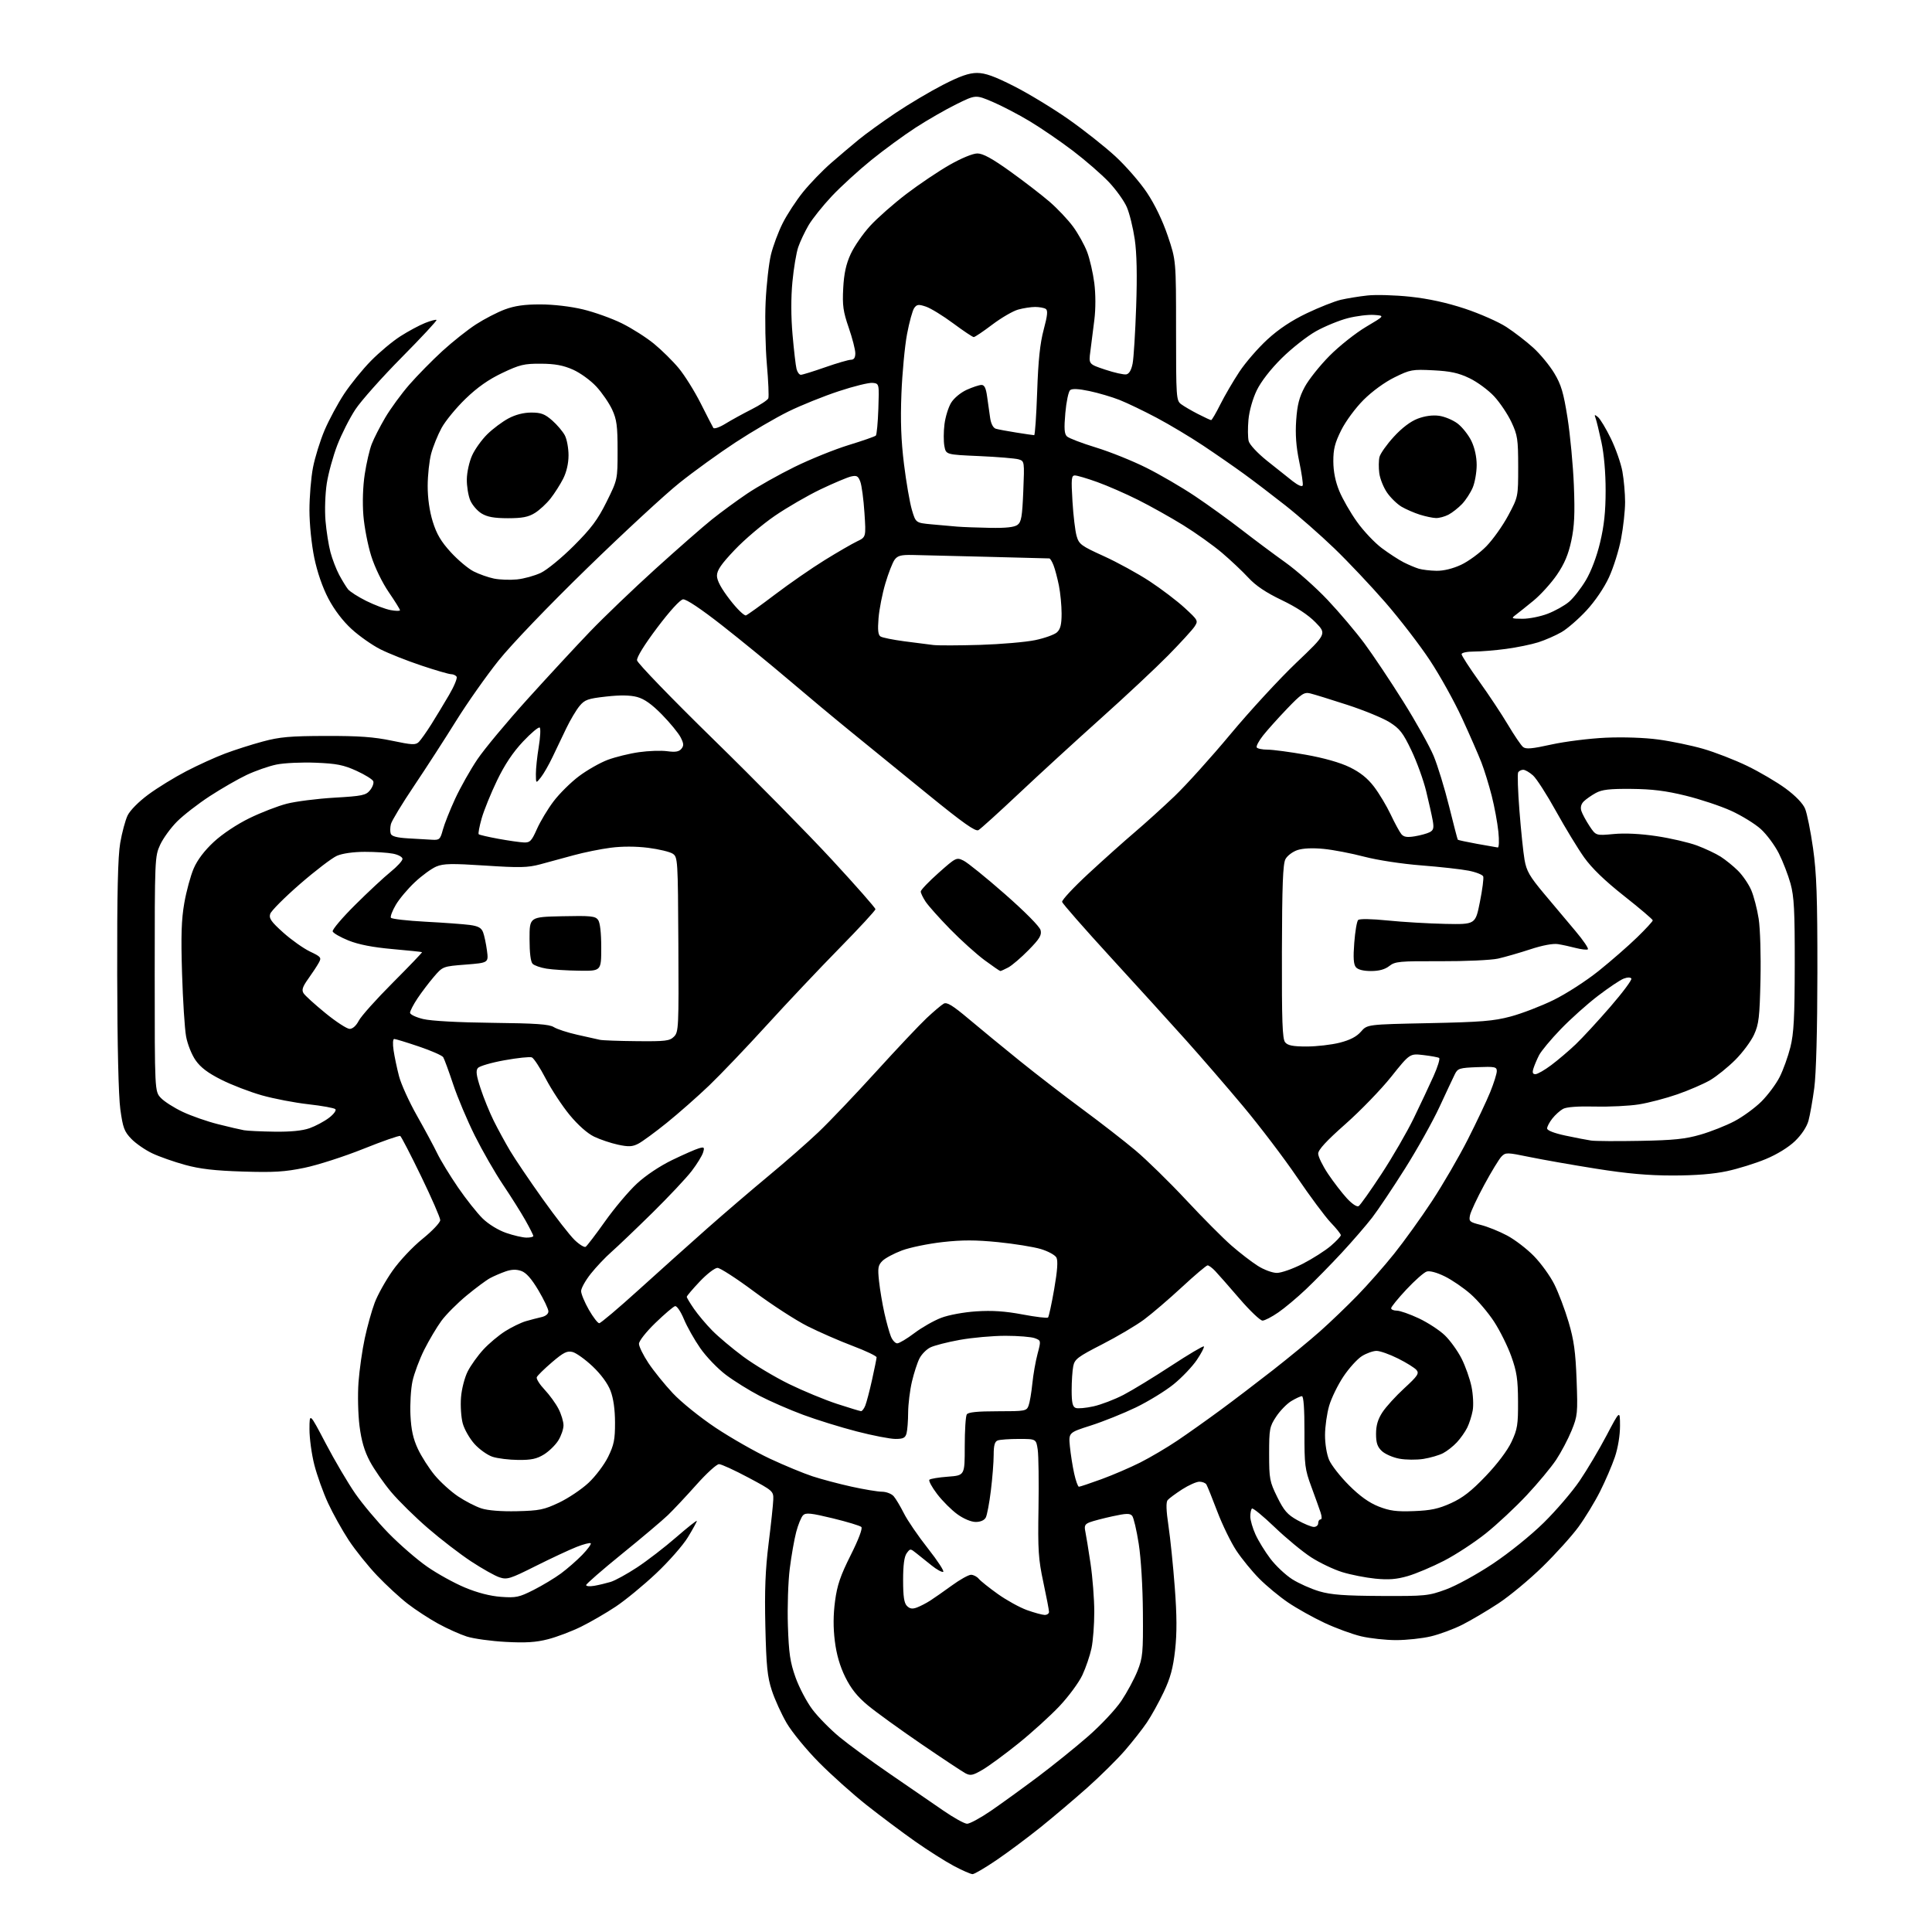 <?xml version="1.0" encoding="UTF-8" standalone="no"?>
<svg 
  version="1.1" 
  xmlns="http://www.w3.org/2000/svg" 
  xmlns:xlink="http://www.w3.org/1999/xlink" 
  xmlns:svg="http://www.w3.org/2000/svg"
  xmlns:rdf="http://www.w3.org/1999/02/22-rdf-syntax-ns#"
  xmlns:cc="http://creativecommons.org/ns#"
  xmlns:dc="http://purl.org/dc/elements/1.1/"
  viewBox="0 0 768 768"
  width="768"
  height="768"
>
<style>svg {background-color: white; }</style>"
<path stroke="none" fill="black" fill-rule="evenodd" d="M386.61,745.00C385.88,745.00 382.52,743.53 379.14,741.73C375.76,739.93 368.84,735.54 363.77,731.98C358.70,728.41 350.04,721.93 344.52,717.57C339.01,713.21 330.45,705.55 325.50,700.54C320.55,695.53 314.80,688.52 312.72,684.97C310.65,681.41 307.99,675.58 306.82,672.00C305.04,666.57 304.61,662.37 304.24,646.49C303.91,632.17 304.23,624.03 305.54,613.49C306.50,605.80 307.34,597.97 307.39,596.10C307.50,592.79 307.24,592.56 297.50,587.37C292.00,584.43 286.74,582.02 285.82,582.02C284.89,582.01 280.84,585.70 276.82,590.22C272.79,594.74 267.70,600.17 265.50,602.29C263.30,604.40 255.09,611.34 247.25,617.69C239.41,624.05 233.00,629.63 233.00,630.10C233.00,630.57 234.46,630.69 236.25,630.38C238.04,630.07 240.95,629.37 242.73,628.84C244.51,628.30 249.23,625.71 253.23,623.08C257.23,620.45 264.21,615.08 268.75,611.13C273.29,607.19 277.00,604.25 277.00,604.60C277.00,604.95 275.41,607.86 273.46,611.06C271.52,614.26 265.82,620.75 260.80,625.47C255.78,630.20 248.55,636.14 244.74,638.67C240.93,641.21 234.74,644.79 230.99,646.64C227.25,648.48 221.33,650.73 217.84,651.62C213.04,652.86 208.95,653.11 201.00,652.68C195.22,652.37 188.28,651.41 185.57,650.55C182.86,649.69 177.72,647.38 174.14,645.41C170.57,643.45 165.13,639.90 162.07,637.53C159.01,635.17 153.55,630.14 149.95,626.36C146.35,622.59 141.27,616.26 138.66,612.31C136.06,608.35 132.34,601.69 130.41,597.51C128.47,593.32 126.02,586.47 124.95,582.29C123.88,578.10 123.01,571.71 123.02,568.09C123.04,561.50 123.04,561.50 129.49,573.80C133.04,580.56 138.30,589.51 141.19,593.67C144.07,597.84 150.04,604.95 154.46,609.48C158.88,614.00 165.79,619.99 169.81,622.78C173.83,625.58 180.58,629.31 184.81,631.07C189.81,633.16 194.82,634.45 199.13,634.77C205.13,635.21 206.36,634.94 212.13,632.02C215.63,630.24 220.53,627.30 223.00,625.47C225.47,623.65 229.27,620.33 231.44,618.10C233.60,615.86 235.12,613.79 234.82,613.48C234.51,613.18 231.98,613.83 229.19,614.93C226.40,616.03 219.10,619.44 212.97,622.51C202.73,627.65 201.57,628.01 198.54,627.01C196.73,626.42 191.67,623.57 187.29,620.69C182.91,617.81 175.18,611.87 170.11,607.48C165.03,603.10 158.46,596.63 155.50,593.11C152.54,589.59 148.74,584.11 147.04,580.93C144.85,576.82 143.66,572.74 142.91,566.83C142.33,562.25 142.15,554.45 142.51,549.50C142.88,544.55 143.99,536.67 145.00,532.00C146.00,527.33 147.77,520.97 148.94,517.87C150.10,514.77 153.29,509.05 156.02,505.17C158.82,501.18 164.03,495.64 167.99,492.44C171.86,489.31 175.00,485.99 175.00,485.02C175.00,484.05 171.59,476.24 167.43,467.65C163.27,459.06 159.52,451.82 159.11,451.57C158.70,451.31 152.11,453.61 144.46,456.68C136.82,459.74 126.27,463.14 121.03,464.22C113.18,465.84 108.86,466.10 96.50,465.71C85.34,465.36 79.46,464.68 73.55,463.05C69.17,461.85 63.31,459.79 60.53,458.47C57.74,457.15 54.01,454.57 52.23,452.74C49.40,449.82 48.85,448.33 47.83,440.95C47.11,435.66 46.64,415.67 46.59,387.50C46.52,354.99 46.86,340.44 47.79,335.07C48.49,330.99 49.81,326.09 50.71,324.19C51.68,322.16 55.08,318.72 58.93,315.87C62.54,313.19 69.33,309.02 74.00,306.59C78.67,304.16 85.62,300.99 89.44,299.56C93.26,298.12 100.01,295.96 104.44,294.77C111.18,292.95 115.28,292.58 129.50,292.55C142.63,292.51 148.61,292.94 155.77,294.44C163.92,296.15 165.22,296.21 166.51,294.92C167.31,294.11 169.52,290.99 171.42,287.98C173.31,284.96 176.50,279.70 178.50,276.27C180.51,272.85 181.86,269.59 181.51,269.02C181.17,268.46 180.18,268.00 179.32,268.00C178.46,268.00 173.12,266.45 167.46,264.55C161.79,262.66 154.49,259.76 151.22,258.11C147.96,256.47 142.81,252.85 139.78,250.08C136.30,246.90 132.90,242.44 130.54,237.95C128.19,233.47 126.12,227.47 124.92,221.68C123.84,216.42 123.02,208.37 123.01,202.84C123.01,197.52 123.64,189.87 124.42,185.84C125.20,181.80 127.28,175.12 129.03,171.00C130.79,166.88 134.30,160.36 136.83,156.53C139.37,152.70 144.15,146.80 147.47,143.43C150.79,140.05 156.04,135.66 159.16,133.67C162.27,131.68 166.67,129.31 168.95,128.40C171.22,127.49 173.28,126.95 173.52,127.19C173.77,127.43 167.54,134.13 159.68,142.07C151.83,150.00 143.54,159.32 141.27,162.76C138.99,166.21 135.77,172.58 134.09,176.92C132.42,181.26 130.53,188.12 129.90,192.16C129.27,196.26 129.04,202.81 129.39,207.00C129.74,211.12 130.63,216.75 131.36,219.50C132.09,222.25 133.65,226.30 134.82,228.50C136.00,230.70 137.57,233.27 138.32,234.22C139.07,235.17 142.34,237.26 145.60,238.88C148.86,240.50 153.21,242.14 155.26,242.52C157.32,242.91 159.00,242.93 159.00,242.57C159.00,242.21 156.98,238.96 154.51,235.36C151.92,231.57 148.99,225.53 147.58,221.05C146.23,216.79 144.82,209.52 144.45,204.90C144.04,199.77 144.25,193.39 144.99,188.51C145.66,184.11 146.91,178.71 147.77,176.51C148.62,174.30 151.04,169.57 153.14,166.00C155.25,162.43 159.56,156.52 162.73,152.89C165.91,149.25 171.80,143.25 175.84,139.55C179.88,135.86 185.89,131.09 189.20,128.95C192.50,126.81 197.65,124.15 200.64,123.03C204.59,121.56 208.46,121.00 214.79,121.01C219.99,121.01 226.82,121.81 231.74,122.99C236.28,124.08 243.23,126.57 247.20,128.53C251.17,130.49 256.91,134.14 259.96,136.64C263.01,139.14 267.43,143.50 269.79,146.34C272.15,149.18 276.08,155.47 278.53,160.32C280.97,165.17 283.23,169.56 283.55,170.08C283.88,170.61 286.01,169.88 288.32,168.46C290.62,167.04 295.30,164.47 298.72,162.74C302.14,161.01 305.16,159.03 305.42,158.34C305.69,157.64 305.43,151.54 304.84,144.79C304.25,138.03 304.03,126.88 304.35,120.00C304.68,113.12 305.63,104.68 306.46,101.24C307.30,97.80 309.39,92.17 311.12,88.74C312.84,85.31 316.49,79.72 319.23,76.33C321.97,72.94 326.98,67.76 330.36,64.81C333.74,61.87 338.75,57.62 341.50,55.38C344.25,53.13 350.77,48.42 356.00,44.91C361.23,41.40 369.68,36.38 374.78,33.76C381.64,30.24 385.19,29.00 388.39,29.00C391.64,29.00 395.33,30.32 403.18,34.31C408.93,37.23 418.61,43.12 424.70,47.38C430.79,51.65 439.18,58.28 443.34,62.11C447.51,65.95 453.17,72.45 455.92,76.57C459.05,81.26 462.15,87.68 464.21,93.78C467.50,103.50 467.50,103.50 467.50,131.33C467.50,157.99 467.58,159.22 469.50,160.66C470.60,161.48 473.62,163.25 476.22,164.58C478.81,165.91 481.17,167.00 481.45,167.00C481.74,167.00 483.38,164.19 485.10,160.75C486.82,157.31 490.23,151.48 492.66,147.80C495.10,144.11 500.11,138.33 503.80,134.95C508.33,130.79 513.42,127.41 519.50,124.51C524.45,122.15 530.52,119.75 533.00,119.17C535.48,118.60 540.23,117.82 543.57,117.46C546.90,117.09 554.55,117.31 560.57,117.95C567.87,118.73 575.09,120.31 582.32,122.70C588.27,124.68 595.69,127.95 598.82,129.99C601.94,132.02 606.75,135.73 609.50,138.23C612.25,140.73 616.00,145.28 617.84,148.34C620.60,152.93 621.53,156.06 623.13,166.20C624.19,172.97 625.32,185.03 625.64,193.00C626.08,204.24 625.85,209.18 624.61,214.99C623.44,220.44 621.89,224.11 618.90,228.49C616.63,231.79 612.47,236.40 609.64,238.73C606.81,241.05 603.60,243.62 602.50,244.44C600.63,245.84 600.80,245.94 605.21,245.97C607.80,245.99 612.30,245.09 615.21,243.98C618.12,242.87 621.94,240.74 623.71,239.23C625.48,237.73 628.49,233.87 630.40,230.66C632.52,227.10 634.73,221.26 636.06,215.66C637.66,209.00 638.26,203.36 638.26,195.00C638.27,187.94 637.62,180.48 636.58,175.70C635.66,171.41 634.61,167.13 634.26,166.20C633.72,164.75 633.86,164.69 635.21,165.79C636.09,166.50 638.39,170.32 640.33,174.29C642.27,178.26 644.34,184.17 644.93,187.43C645.52,190.70 646.00,196.16 646.00,199.57C646.00,202.99 645.29,209.54 644.41,214.14C643.54,218.74 641.37,225.65 639.59,229.50C637.66,233.69 634.06,238.98 630.64,242.68C627.49,246.08 623.02,249.96 620.71,251.29C618.39,252.63 614.25,254.44 611.50,255.32C608.75,256.19 602.98,257.38 598.68,257.95C594.38,258.53 588.64,259.00 585.93,259.00C583.17,259.00 581.00,259.46 581.00,260.04C581.00,260.62 584.13,265.45 587.95,270.79C591.78,276.12 596.95,283.92 599.44,288.11C601.94,292.31 604.63,296.28 605.43,296.94C606.56,297.88 608.97,297.67 616.69,295.96C622.08,294.77 631.80,293.55 638.28,293.25C645.30,292.94 653.78,293.23 659.28,293.98C664.35,294.66 672.33,296.32 677.00,297.66C681.67,299.00 689.56,302.06 694.51,304.45C699.47,306.85 706.37,310.91 709.84,313.46C713.75,316.34 716.68,319.38 717.55,321.47C718.32,323.32 719.75,330.38 720.71,337.17C722.13,347.17 722.46,356.48 722.44,386.50C722.42,409.54 721.95,426.90 721.20,432.50C720.54,437.45 719.50,443.30 718.90,445.50C718.22,447.96 716.15,451.08 713.54,453.60C710.96,456.08 706.37,458.91 701.89,460.76C697.83,462.45 690.90,464.61 686.50,465.55C681.17,466.70 673.99,467.27 665.00,467.28C655.19,467.28 646.85,466.54 634.50,464.58C625.15,463.10 613.24,461.00 608.04,459.93C599.01,458.07 598.50,458.06 596.86,459.74C595.92,460.71 592.84,465.77 590.01,471.00C587.18,476.23 584.63,481.67 584.34,483.11C583.85,485.52 584.17,485.81 588.65,486.93C591.32,487.60 596.01,489.49 599.08,491.13C602.16,492.76 606.96,496.44 609.75,499.30C612.55,502.16 616.20,507.20 617.85,510.50C619.51,513.80 622.07,520.55 623.53,525.50C625.66,532.68 626.30,537.33 626.72,548.50C627.21,561.80 627.11,562.81 624.72,568.69C623.33,572.09 620.57,577.31 618.60,580.29C616.62,583.27 611.36,589.60 606.90,594.36C602.45,599.12 595.14,605.95 590.66,609.53C586.18,613.11 578.69,618.02 574.01,620.43C569.33,622.84 562.85,625.58 559.60,626.52C555.16,627.81 551.98,628.06 546.72,627.54C542.88,627.16 536.95,625.99 533.54,624.94C530.14,623.89 524.57,621.23 521.18,619.04C517.78,616.84 511.24,611.44 506.65,607.03C502.06,602.63 498.02,599.32 497.66,599.68C497.29,600.04 497.01,601.50 497.02,602.92C497.03,604.34 497.96,607.52 499.08,609.98C500.20,612.45 502.84,616.76 504.97,619.57C507.09,622.38 511.00,626.06 513.66,627.76C516.32,629.45 521.20,631.62 524.50,632.59C529.20,633.96 534.52,634.35 549.00,634.42C566.65,634.50 567.84,634.38 574.78,631.84C578.86,630.35 587.07,625.85 593.41,621.63C599.93,617.28 608.53,610.35 613.67,605.29C618.59,600.45 625.02,592.95 627.96,588.60C630.91,584.26 635.72,576.16 638.64,570.60C643.96,560.50 643.96,560.50 643.98,566.78C643.99,570.53 643.17,575.53 641.95,579.16C640.81,582.52 638.16,588.69 636.05,592.88C633.94,597.07 630.07,603.42 627.45,607.00C624.83,610.58 618.43,617.67 613.22,622.77C608.02,627.86 600.10,634.44 595.63,637.38C591.16,640.32 584.69,644.14 581.26,645.87C577.83,647.60 572.20,649.68 568.76,650.49C565.32,651.31 559.12,651.97 555.00,651.97C550.88,651.97 544.62,651.29 541.09,650.46C537.57,649.63 530.99,647.22 526.48,645.10C521.96,642.98 515.45,639.34 512.02,637.01C508.58,634.68 503.44,630.42 500.59,627.55C497.74,624.68 493.64,619.67 491.48,616.41C489.32,613.16 485.91,606.15 483.89,600.84C481.88,595.52 479.92,590.69 479.55,590.09C479.18,589.49 477.94,589.00 476.78,589.00C475.62,589.00 472.53,590.37 469.91,592.05C467.30,593.74 464.70,595.66 464.15,596.32C463.47,597.14 463.57,600.45 464.48,606.52C465.22,611.46 466.35,622.48 466.99,631.00C467.84,642.20 467.87,649.11 467.12,655.92C466.31,663.14 465.25,667.04 462.58,672.66C460.67,676.69 457.66,682.13 455.89,684.74C454.12,687.36 450.17,692.38 447.12,695.90C444.07,699.42 437.38,706.02 432.27,710.58C427.15,715.13 418.81,722.20 413.73,726.29C408.65,730.37 400.77,736.25 396.21,739.36C391.65,742.46 387.33,745.00 386.61,745.00zM384.43,724.97C385.49,724.98 389.77,722.66 393.93,719.81C398.09,716.95 406.45,710.90 412.50,706.37C418.55,701.83 427.59,694.54 432.60,690.16C437.60,685.79 443.54,679.45 445.78,676.09C448.03,672.72 450.90,667.39 452.16,664.24C454.26,658.97 454.44,657.07 454.32,641.00C454.25,630.82 453.56,619.39 452.66,613.68C451.82,608.28 450.64,603.28 450.06,602.57C449.18,601.52 447.74,601.55 442.24,602.75C438.53,603.56 434.45,604.63 433.17,605.13C431.28,605.86 430.96,606.54 431.43,608.76C431.75,610.27 432.68,616.00 433.50,621.50C434.32,627.00 434.99,635.64 434.99,640.70C435.00,645.76 434.50,652.29 433.89,655.20C433.27,658.12 431.64,662.92 430.26,665.87C428.88,668.82 424.78,674.38 421.15,678.23C417.52,682.07 410.18,688.73 404.84,693.03C399.51,697.32 393.11,702.02 390.62,703.48C386.75,705.75 385.78,705.96 383.80,704.92C382.54,704.25 374.58,698.98 366.12,693.20C357.66,687.42 348.13,680.53 344.94,677.87C340.77,674.40 338.27,671.26 335.99,666.64C333.87,662.33 332.51,657.64 331.86,652.36C331.19,647.05 331.22,641.91 331.94,636.50C332.78,630.14 334.06,626.39 338.16,618.21C341.29,611.97 342.96,607.56 342.40,607.00C341.90,606.50 336.78,604.95 331.02,603.55C322.34,601.45 320.33,601.24 319.23,602.34C318.50,603.07 317.28,606.05 316.51,608.96C315.74,611.88 314.58,618.46 313.94,623.58C313.29,628.71 312.96,638.89 313.20,646.20C313.57,657.24 314.08,660.74 316.24,666.80C317.67,670.81 320.69,676.56 322.96,679.56C325.23,682.57 330.09,687.50 333.76,690.53C337.43,693.56 346.51,700.19 353.93,705.27C361.35,710.35 370.81,716.85 374.96,719.72C379.11,722.59 383.37,724.95 384.43,724.97zM415.25,641.96C416.21,641.98 417.00,641.44 417.00,640.75C417.00,640.06 415.99,634.77 414.75,629.00C412.77,619.77 412.54,616.20 412.82,599.50C412.99,589.05 412.85,578.59 412.51,576.25C411.88,572.00 411.88,572.00 405.02,572.00C401.25,572.00 397.45,572.27 396.58,572.61C395.42,573.05 395.00,574.59 395.00,578.36C395.00,581.19 394.50,587.55 393.89,592.50C393.29,597.45 392.37,602.29 391.86,603.25C391.29,604.33 389.76,605.00 387.88,605.00C386.07,605.00 383.09,603.76 380.58,601.95C378.25,600.27 374.63,596.66 372.54,593.92C370.44,591.18 369.06,588.61 369.45,588.22C369.84,587.82 373.16,587.27 376.83,587.00C383.50,586.50 383.50,586.50 383.50,575.00C383.50,568.67 383.86,562.94 384.31,562.25C384.88,561.37 388.51,561.00 396.58,561.00C407.56,561.00 408.08,560.90 408.88,558.75C409.34,557.51 410.01,553.58 410.37,550.00C410.73,546.42 411.66,541.11 412.44,538.20C413.84,532.91 413.84,532.89 411.36,531.95C409.99,531.43 404.74,531.00 399.68,531.00C394.63,531.00 386.45,531.73 381.50,532.63C376.55,533.52 371.27,534.88 369.77,535.65C368.26,536.41 366.35,538.35 365.52,539.97C364.68,541.58 363.33,545.74 362.51,549.20C361.70,552.67 361.02,558.20 361.00,561.50C360.99,564.80 360.70,568.51 360.37,569.75C359.88,571.58 359.06,572.00 355.95,572.00C353.85,572.00 346.93,570.66 340.58,569.02C334.22,567.38 324.63,564.41 319.26,562.41C313.89,560.42 306.12,557.03 302.00,554.89C297.88,552.75 291.84,548.99 288.58,546.54C285.33,544.10 280.74,539.33 278.39,535.95C276.03,532.57 273.09,527.35 271.86,524.37C270.61,521.35 269.05,519.06 268.36,519.21C267.68,519.37 264.17,522.36 260.56,525.85C256.83,529.46 254.00,533.05 254.00,534.18C254.00,535.27 255.69,538.70 257.75,541.81C259.81,544.92 264.17,550.32 267.44,553.81C270.77,557.37 278.25,563.40 284.47,567.55C290.58,571.61 300.28,577.14 306.04,579.84C311.79,582.53 319.43,585.69 323.00,586.86C326.57,588.03 333.55,589.88 338.50,590.97C343.45,592.06 348.89,592.97 350.60,592.98C352.30,592.99 354.38,593.79 355.23,594.75C356.08,595.71 357.91,598.78 359.31,601.56C360.70,604.35 365.01,610.65 368.89,615.56C372.76,620.48 375.48,624.65 374.93,624.84C374.38,625.03 372.34,623.91 370.39,622.34C368.44,620.78 365.72,618.60 364.34,617.50C361.87,615.52 361.83,615.52 360.42,617.44C359.45,618.77 359.00,622.14 359.00,628.12C359.00,634.64 359.39,637.25 360.53,638.39C361.68,639.53 362.69,639.69 364.53,638.99C365.88,638.48 368.23,637.26 369.74,636.29C371.26,635.32 375.14,632.61 378.36,630.27C381.58,627.92 385.02,626.00 385.99,626.00C386.96,626.00 388.35,626.72 389.07,627.59C389.80,628.47 393.21,631.19 396.66,633.65C400.11,636.11 405.31,638.98 408.21,640.03C411.12,641.07 414.29,641.94 415.25,641.96zM522.25,606.98C523.21,606.99 524.00,606.33 524.00,605.50C524.00,604.67 524.42,604.00 524.93,604.00C525.50,604.00 525.51,602.93 524.96,601.25C524.46,599.74 522.80,595.12 521.28,591.00C518.72,584.08 518.51,582.40 518.54,569.25C518.56,560.08 518.20,555.00 517.53,555.00C516.97,555.01 515.06,555.89 513.29,556.96C511.52,558.04 508.82,560.82 507.29,563.14C504.68,567.09 504.50,568.04 504.50,577.95C504.50,587.87 504.71,588.97 507.72,595.09C510.39,600.51 511.77,602.09 515.72,604.29C518.35,605.75 521.29,606.96 522.25,606.98zM205.50,600.73C214.41,600.52 216.23,600.15 222.22,597.32C225.92,595.56 231.20,592.02 233.96,589.44C236.72,586.86 240.22,582.22 241.74,579.12C244.06,574.39 244.50,572.23 244.48,565.50C244.47,560.28 243.85,555.89 242.69,552.85C241.58,549.95 238.91,546.32 235.57,543.15C232.62,540.37 229.04,537.80 227.60,537.44C225.43,536.89 224.00,537.61 219.40,541.54C216.33,544.17 213.62,546.83 213.37,547.47C213.13,548.12 214.53,550.34 216.50,552.43C218.46,554.51 220.95,557.95 222.03,560.07C223.12,562.19 224.00,565.12 224.00,566.59C224.00,568.06 223.08,570.76 221.95,572.58C220.82,574.41 218.26,576.91 216.25,578.16C213.38,579.93 211.17,580.40 206.01,580.35C202.38,580.32 197.78,579.75 195.77,579.09C193.77,578.43 190.55,576.14 188.62,574.00C186.69,571.86 184.58,568.18 183.94,565.81C183.30,563.44 182.99,558.79 183.26,555.47C183.52,552.10 184.71,547.54 185.94,545.12C187.15,542.75 189.94,538.85 192.15,536.46C194.35,534.07 198.26,530.79 200.83,529.17C203.40,527.55 207.07,525.77 209.00,525.20C210.93,524.64 213.74,523.91 215.25,523.57C216.91,523.20 218.00,522.30 218.00,521.29C218.00,520.37 216.21,516.60 214.02,512.91C211.26,508.28 209.16,505.90 207.20,505.22C205.22,504.53 203.33,504.59 200.93,505.43C199.04,506.09 196.29,507.28 194.82,508.07C193.34,508.85 189.14,511.98 185.48,515.00C181.82,518.02 177.31,522.55 175.47,525.05C173.63,527.56 170.56,532.73 168.64,536.55C166.73,540.37 164.63,546.00 163.97,549.05C163.31,552.11 162.95,558.18 163.16,562.55C163.45,568.40 164.23,571.95 166.13,576.00C167.55,579.02 170.56,583.72 172.82,586.44C175.08,589.16 179.25,592.93 182.08,594.83C184.90,596.72 189.08,598.88 191.36,599.61C193.94,600.45 199.26,600.87 205.50,600.73zM562.00,600.69C568.73,600.44 571.80,599.79 576.75,597.55C581.44,595.43 584.88,592.76 590.59,586.78C595.21,581.95 599.24,576.60 600.85,573.16C603.21,568.13 603.49,566.34 603.44,557.00C603.40,548.30 602.94,545.25 600.77,539.19C599.34,535.17 596.25,528.96 593.92,525.38C591.59,521.81 587.40,516.87 584.59,514.41C581.79,511.94 577.17,508.78 574.31,507.38C571.16,505.83 568.34,505.07 567.14,505.46C566.04,505.80 562.41,509.01 559.07,512.58C555.73,516.15 553.00,519.51 553.00,520.04C553.00,520.57 554.01,521.00 555.25,521.00C556.49,521.00 560.42,522.38 564.00,524.06C567.58,525.75 572.23,528.78 574.34,530.81C576.45,532.84 579.43,536.98 580.97,540.00C582.51,543.02 584.29,548.06 584.94,551.19C585.59,554.31 585.80,558.59 585.42,560.69C585.04,562.78 584.07,565.85 583.25,567.50C582.44,569.15 580.59,571.78 579.14,573.34C577.69,574.90 575.22,576.85 573.65,577.66C572.09,578.48 568.57,579.50 565.85,579.94C563.12,580.37 558.80,580.33 556.25,579.85C553.70,579.38 550.58,578.01 549.31,576.82C547.53,575.15 547.00,573.57 547.00,569.97C547.00,566.63 547.73,564.16 549.54,561.39C550.94,559.25 554.85,554.95 558.24,551.84C563.53,546.98 564.21,545.96 563.10,544.62C562.39,543.76 559.08,541.69 555.74,540.03C552.41,538.36 548.57,537.00 547.21,537.00C545.85,537.00 543.24,537.92 541.42,539.05C539.59,540.18 536.27,543.84 534.04,547.18C531.81,550.52 529.25,555.76 528.36,558.82C527.47,561.88 526.73,567.11 526.72,570.44C526.70,573.88 527.40,578.16 528.33,580.32C529.22,582.42 532.78,586.96 536.23,590.41C540.54,594.72 544.22,597.35 548.00,598.85C552.45,600.60 555.12,600.95 562.00,600.69zM428.89,591.00C429.29,591.00 433.31,589.65 437.82,588.01C442.34,586.36 449.29,583.37 453.26,581.37C457.24,579.36 463.88,575.45 468.00,572.67C472.12,569.90 479.77,564.47 485.00,560.62C490.23,556.78 499.68,549.58 506.00,544.64C512.33,539.69 520.79,532.73 524.81,529.15C528.83,525.58 535.48,519.20 539.58,514.98C543.69,510.76 550.26,503.30 554.18,498.40C558.10,493.51 564.87,484.10 569.21,477.50C573.55,470.90 579.96,459.88 583.45,453.00C586.94,446.12 590.97,437.61 592.40,434.08C593.83,430.55 595.00,426.81 595.00,425.79C595.00,424.10 594.26,423.94 587.28,424.21C580.19,424.48 579.47,424.70 578.33,427.00C577.65,428.38 574.90,434.23 572.22,440.02C569.54,445.80 563.37,456.83 558.52,464.52C553.67,472.21 547.79,480.98 545.47,484.00C543.14,487.02 537.70,493.32 533.37,497.99C529.04,502.66 522.64,509.18 519.15,512.49C515.66,515.80 510.71,519.95 508.15,521.71C505.59,523.48 502.77,524.95 501.88,524.96C500.98,524.98 496.87,521.06 492.73,516.25C488.59,511.44 484.24,506.49 483.06,505.25C481.89,504.01 480.53,503.00 480.04,503.00C479.56,503.00 474.97,506.89 469.83,511.65C464.70,516.40 457.92,522.21 454.77,524.55C451.62,526.89 444.14,531.31 438.15,534.38C428.40,539.37 427.19,540.28 426.63,543.10C426.28,544.83 426.00,549.13 426.00,552.66C426.00,557.58 426.37,559.20 427.59,559.67C428.46,560.01 431.66,559.72 434.70,559.04C437.74,558.36 443.10,556.31 446.61,554.48C450.13,552.65 458.64,547.45 465.53,542.94C472.43,538.42 478.28,534.95 478.55,535.22C478.82,535.49 477.57,537.90 475.77,540.58C473.97,543.25 469.80,547.63 466.50,550.30C463.20,552.96 456.45,557.10 451.50,559.49C446.55,561.87 438.51,565.10 433.63,566.66C424.77,569.49 424.77,569.49 425.30,574.99C425.60,578.02 426.36,582.86 427.00,585.75C427.64,588.64 428.49,591.00 428.89,591.00zM342.27,560.96C342.70,560.98 343.46,559.99 343.96,558.75C344.46,557.51 345.68,552.90 346.65,548.50C347.63,544.10 348.44,540.08 348.46,539.56C348.48,539.05 344.21,537.01 338.97,535.03C333.72,533.05 325.62,529.51 320.97,527.17C316.31,524.82 306.79,518.65 299.81,513.45C292.83,508.25 286.26,504.00 285.21,504.00C284.15,504.00 280.97,506.45 278.15,509.44C275.32,512.43 273.00,515.16 273.00,515.51C273.00,515.86 274.30,518.02 275.89,520.32C277.48,522.62 280.74,526.50 283.14,528.93C285.54,531.37 291.07,536.02 295.43,539.26C299.80,542.49 308.00,547.40 313.65,550.17C319.31,552.93 327.89,556.48 332.72,558.06C337.55,559.63 341.85,560.94 342.27,560.96zM356.66,534.00C357.45,534.00 360.51,532.17 363.48,529.93C366.44,527.69 371.25,524.95 374.15,523.85C377.18,522.70 383.17,521.60 388.15,521.28C394.40,520.87 399.58,521.22 406.44,522.51C411.71,523.51 416.28,524.05 416.61,523.73C416.93,523.40 418.04,518.31 419.06,512.42C420.34,505.07 420.61,501.14 419.94,499.89C419.40,498.89 416.61,497.37 413.73,496.51C410.85,495.65 403.21,494.42 396.75,493.77C387.80,492.88 382.52,492.87 374.66,493.75C368.98,494.39 361.73,495.88 358.55,497.07C355.37,498.26 351.87,500.13 350.77,501.23C349.03,502.97 348.86,504.03 349.44,509.37C349.81,512.74 350.77,518.42 351.57,522.00C352.37,525.58 353.53,529.74 354.14,531.25C354.74,532.76 355.88,534.00 356.66,534.00zM238.20,526.00C238.77,526.00 245.83,520.04 253.87,512.75C261.92,505.46 274.12,494.52 281.00,488.43C287.88,482.35 298.90,472.91 305.50,467.44C312.10,461.98 321.05,454.14 325.39,450.01C329.73,445.88 340.02,435.07 348.26,426.00C356.50,416.93 365.55,407.34 368.37,404.69C371.19,402.05 374.24,399.48 375.14,398.97C376.41,398.26 378.66,399.64 385.14,405.09C389.74,408.97 398.90,416.49 405.50,421.82C412.10,427.14 423.30,435.78 430.38,441.00C437.47,446.23 446.92,453.57 451.38,457.32C455.85,461.08 464.90,469.94 471.50,477.01C478.10,484.09 486.20,492.23 489.50,495.11C492.80,497.99 497.50,501.62 499.95,503.17C502.44,504.76 505.80,506.00 507.59,506.00C509.35,506.00 513.99,504.36 517.90,502.35C521.80,500.34 526.80,497.15 529.00,495.27C531.20,493.39 533.00,491.47 533.00,491.00C533.00,490.54 531.21,488.30 529.02,486.02C526.83,483.74 520.78,475.61 515.57,467.94C510.36,460.28 500.72,447.60 494.16,439.76C487.59,431.91 477.33,420.05 471.36,413.39C465.39,406.72 451.95,391.94 441.50,380.53C431.05,369.12 422.37,359.21 422.20,358.52C422.04,357.82 426.76,352.75 432.70,347.26C438.64,341.76 446.88,334.39 451.00,330.89C455.12,327.39 462.27,320.91 466.89,316.51C471.50,312.10 481.53,300.98 489.18,291.79C496.84,282.60 508.56,269.88 515.23,263.52C527.37,251.96 527.37,251.96 522.94,247.40C520.04,244.43 515.37,241.36 509.47,238.53C503.22,235.54 499.16,232.81 496.24,229.64C493.92,227.13 489.19,222.67 485.73,219.73C482.26,216.79 475.35,211.86 470.36,208.77C465.37,205.69 457.28,201.16 452.39,198.71C447.50,196.26 440.21,193.07 436.19,191.63C432.17,190.18 428.16,189.00 427.29,189.00C425.90,189.00 425.78,190.29 426.32,199.25C426.66,204.89 427.40,211.11 427.97,213.07C428.91,216.35 429.78,216.99 438.75,221.06C444.11,223.49 452.32,227.99 457.00,231.06C461.68,234.14 467.96,238.91 470.96,241.68C476.29,246.59 476.38,246.77 474.83,249.10C473.95,250.42 469.25,255.56 464.37,260.53C459.49,265.49 447.40,276.81 437.50,285.67C427.60,294.54 412.98,307.94 405.00,315.46C397.02,322.97 389.80,329.51 388.94,329.99C387.77,330.65 382.89,327.20 368.94,315.85C358.80,307.59 345.09,296.43 338.48,291.06C331.87,285.69 320.62,276.31 313.48,270.22C306.34,264.14 294.43,254.40 287.00,248.58C278.60,242.00 272.75,238.10 271.52,238.25C270.33,238.40 266.27,242.85 261.26,249.50C256.15,256.28 253.07,261.27 253.23,262.50C253.38,263.60 267.00,277.69 283.50,293.82C300.00,309.94 321.26,331.54 330.75,341.81C340.24,352.08 348.00,360.90 348.00,361.42C348.00,361.93 341.56,368.91 333.69,376.92C325.82,384.94 312.82,398.70 304.81,407.50C296.80,416.30 286.48,427.11 281.88,431.52C277.27,435.93 269.70,442.60 265.06,446.34C260.42,450.08 255.32,453.82 253.73,454.64C251.37,455.86 249.90,455.93 245.67,455.03C242.83,454.42 238.55,452.98 236.16,451.83C233.49,450.54 229.76,447.23 226.44,443.21C223.48,439.62 219.21,433.12 216.94,428.78C214.68,424.43 212.19,420.63 211.40,420.32C210.61,420.02 205.72,420.53 200.53,421.47C195.35,422.40 190.59,423.79 189.96,424.55C189.08,425.61 189.34,427.52 191.05,432.71C192.27,436.45 194.62,442.20 196.25,445.50C197.89,448.80 200.83,454.20 202.79,457.50C204.76,460.80 210.55,469.36 215.66,476.53C220.76,483.69 226.49,491.05 228.39,492.89C230.28,494.72 232.27,495.95 232.80,495.62C233.34,495.29 236.82,490.72 240.55,485.47C244.27,480.22 249.95,473.49 253.17,470.51C256.67,467.26 262.32,463.49 267.26,461.10C271.79,458.91 276.56,456.82 277.85,456.46C279.95,455.87 280.12,456.05 279.48,458.15C279.09,459.44 277.05,462.75 274.95,465.50C272.85,468.25 265.81,475.73 259.32,482.13C252.82,488.52 245.51,495.50 243.09,497.63C240.66,499.76 236.95,503.68 234.84,506.34C232.73,509.00 231.00,512.10 231.00,513.22C231.00,514.34 232.38,517.67 234.07,520.63C235.76,523.58 237.62,526.00 238.20,526.00zM209.25,491.97C210.76,491.99 212.00,491.70 212.00,491.33C212.00,490.96 210.58,488.15 208.85,485.08C207.12,482.01 203.12,475.65 199.96,470.95C196.80,466.25 191.76,457.47 188.75,451.45C185.75,445.43 181.86,436.23 180.13,431.00C178.39,425.77 176.61,420.94 176.18,420.25C175.74,419.56 171.39,417.65 166.50,416.00C161.62,414.35 157.21,413.00 156.70,413.00C156.17,413.00 156.06,414.94 156.46,417.56C156.83,420.07 157.80,424.68 158.62,427.81C159.43,430.94 162.64,438.00 165.75,443.50C168.86,449.00 172.50,455.75 173.82,458.50C175.15,461.25 178.86,467.32 182.06,472.00C185.27,476.68 189.68,482.24 191.87,484.38C194.18,486.64 198.07,489.02 201.17,490.09C204.10,491.11 207.74,491.95 209.25,491.97zM540.09,479.45C540.73,479.05 544.82,473.28 549.19,466.61C553.56,459.95 559.32,450.00 561.99,444.50C564.66,439.00 568.20,431.47 569.86,427.77C571.52,424.07 572.51,420.82 572.07,420.55C571.63,420.27 568.83,419.76 565.85,419.41C560.42,418.77 560.42,418.77 553.04,428.01C548.99,433.09 540.79,441.56 534.83,446.83C527.28,453.50 524.00,457.06 524.00,458.59C524.00,459.79 525.77,463.41 527.93,466.64C530.09,469.86 533.45,474.22 535.39,476.33C537.47,478.59 539.40,479.87 540.09,479.45zM652.00,453.51C665.32,453.26 669.95,452.79 675.99,451.03C680.11,449.84 686.19,447.43 689.49,445.68C692.80,443.94 697.60,440.43 700.17,437.89C702.73,435.34 706.00,430.96 707.43,428.14C708.86,425.32 710.78,419.98 711.71,416.26C713.07,410.81 713.41,404.46 713.44,383.50C713.47,361.97 713.18,356.43 711.77,351.28C710.82,347.85 708.73,342.42 707.11,339.22C705.49,336.01 702.27,331.67 699.95,329.57C697.63,327.48 692.33,324.21 688.16,322.31C683.99,320.41 675.84,317.70 670.04,316.28C662.19,314.35 656.69,313.67 648.50,313.60C639.83,313.52 636.83,313.87 634.34,315.23C632.61,316.18 630.46,317.69 629.56,318.58C628.51,319.63 628.17,320.96 628.61,322.34C628.98,323.51 630.44,326.21 631.84,328.34C634.40,332.20 634.40,332.20 641.45,331.54C645.96,331.12 652.13,331.42 658.57,332.39C664.11,333.22 671.31,334.89 674.57,336.10C677.83,337.32 682.08,339.32 684.00,340.55C685.92,341.78 689.03,344.29 690.89,346.14C692.75,347.99 695.12,351.46 696.15,353.85C697.17,356.24 698.50,361.36 699.10,365.22C699.71,369.12 700.03,379.87 699.82,389.38C699.49,404.34 699.17,407.10 697.27,411.27C696.08,413.89 692.71,418.42 689.80,421.33C686.88,424.24 682.40,427.85 679.84,429.36C677.27,430.86 671.42,433.39 666.84,434.99C662.25,436.59 655.35,438.40 651.50,439.01C647.65,439.63 639.77,440.01 634.00,439.87C627.30,439.71 622.71,440.04 621.33,440.80C620.13,441.45 618.22,443.18 617.08,444.63C615.93,446.08 615.00,447.85 615.00,448.57C615.00,449.37 617.77,450.45 622.25,451.41C626.24,452.26 630.85,453.15 632.50,453.39C634.15,453.63 642.92,453.68 652.00,453.51zM109.12,449.86C115.50,449.95 120.20,449.49 123.06,448.48C125.42,447.64 128.89,445.79 130.77,444.36C132.65,442.93 133.79,441.39 133.31,440.91C132.84,440.44 128.02,439.57 122.60,438.96C117.18,438.36 108.87,436.76 104.12,435.42C99.38,434.08 92.14,431.30 88.04,429.24C82.69,426.56 79.77,424.36 77.76,421.49C76.19,419.25 74.52,415.05 73.97,411.99C73.42,408.97 72.70,397.73 72.37,387.00C71.90,371.97 72.11,365.55 73.26,358.98C74.08,354.29 75.76,348.10 77.00,345.22C78.47,341.81 81.27,338.12 85.01,334.65C88.40,331.51 94.19,327.66 99.13,325.25C103.73,323.00 110.42,320.41 114.00,319.49C117.58,318.57 126.08,317.49 132.89,317.09C144.04,316.44 145.47,316.14 147.09,314.13C148.09,312.91 148.67,311.30 148.38,310.56C148.10,309.82 145.09,307.95 141.68,306.40C136.55,304.07 133.79,303.52 125.42,303.19C119.88,302.97 112.88,303.30 109.86,303.93C106.84,304.55 101.54,306.41 98.07,308.04C94.61,309.68 87.99,313.49 83.37,316.50C78.76,319.51 72.92,324.03 70.41,326.54C67.90,329.05 64.86,333.22 63.67,335.80C61.54,340.41 61.50,341.39 61.50,387.17C61.50,433.84 61.50,433.84 63.94,436.44C65.28,437.87 69.18,440.36 72.60,441.97C76.02,443.59 82.34,445.80 86.66,446.88C90.97,447.97 95.62,449.05 97.00,449.29C98.38,449.53 103.83,449.79 109.12,449.86zM610.36,427.00C611.18,427.00 614.02,425.37 616.67,423.38C619.33,421.39 623.69,417.68 626.37,415.13C629.04,412.58 635.24,405.86 640.14,400.20C645.05,394.53 648.80,389.49 648.49,388.99C648.16,388.44 646.91,388.46 645.41,389.03C644.03,389.56 639.43,392.64 635.20,395.88C630.96,399.11 624.30,405.08 620.40,409.13C616.49,413.18 612.61,417.85 611.78,419.50C610.94,421.15 609.94,423.51 609.56,424.75C609.05,426.39 609.27,427.00 610.36,427.00zM519.41,416.00C523.35,416.00 529.26,415.32 532.54,414.49C536.67,413.44 539.27,412.09 541.00,410.10C543.50,407.22 543.50,407.22 568.00,406.72C588.78,406.29 593.71,405.89 600.50,404.08C604.90,402.91 612.55,399.97 617.50,397.55C622.51,395.11 630.49,389.96 635.50,385.95C640.45,381.98 647.31,375.99 650.75,372.64C654.19,369.30 657.00,366.25 657.00,365.86C657.00,365.48 651.88,361.12 645.62,356.18C637.93,350.11 632.77,345.12 629.72,340.84C627.24,337.35 622.22,329.10 618.56,322.50C614.91,315.90 610.79,309.49 609.40,308.25C608.02,307.01 606.27,306.00 605.50,306.00C604.74,306.00 603.84,306.45 603.50,307.00C603.16,307.55 603.38,314.41 604.00,322.25C604.61,330.09 605.52,338.88 606.03,341.79C606.80,346.22 608.04,348.38 613.72,355.17C617.45,359.63 623.09,366.34 626.25,370.08C629.41,373.82 631.63,377.11 631.19,377.38C630.75,377.65 628.61,377.41 626.44,376.85C624.28,376.28 621.06,375.58 619.31,375.30C617.34,374.99 613.14,375.78 608.31,377.37C604.01,378.78 598.25,380.44 595.50,381.06C592.75,381.67 582.46,382.14 572.64,382.10C556.27,382.03 554.57,382.19 552.26,384.01C550.54,385.36 548.21,386.00 544.99,386.00C541.95,386.00 539.79,385.45 538.98,384.47C538.06,383.36 537.88,380.70 538.34,374.79C538.68,370.30 539.37,366.23 539.88,365.72C540.42,365.18 545.12,365.25 551.64,365.91C557.61,366.52 567.90,367.12 574.50,367.26C586.50,367.50 586.50,367.50 588.28,358.56C589.27,353.64 589.86,349.07 589.60,348.39C589.34,347.72 586.74,346.69 583.81,346.11C580.89,345.53 572.42,344.59 565.00,344.01C557.26,343.41 547.58,341.93 542.31,340.55C537.25,339.22 529.99,337.82 526.18,337.45C521.80,337.02 517.96,337.19 515.78,337.91C513.87,338.54 511.71,340.16 510.99,341.52C509.97,343.42 509.65,351.91 509.58,378.34C509.52,406.06 509.76,413.00 510.87,414.34C511.92,415.60 513.95,416.00 519.41,416.00zM253.25,413.88C264.59,413.99 266.21,413.79 267.92,412.08C269.76,410.24 269.84,408.50 269.66,375.44C269.48,341.63 269.42,340.69 267.42,339.36C266.29,338.61 261.91,337.56 257.68,337.02C252.81,336.41 247.35,336.39 242.75,336.99C238.76,337.50 232.12,338.85 228.00,339.98C223.88,341.11 217.89,342.73 214.71,343.59C209.77,344.91 206.55,344.98 192.89,344.08C179.53,343.21 176.30,343.27 173.45,344.46C171.58,345.24 167.74,348.03 164.94,350.66C162.13,353.28 158.71,357.35 157.34,359.69C155.97,362.03 155.09,364.34 155.39,364.82C155.69,365.30 161.89,366.01 169.17,366.40C176.46,366.78 184.39,367.37 186.79,367.69C190.14,368.15 191.37,368.84 192.04,370.61C192.52,371.88 193.21,375.13 193.57,377.82C194.22,382.72 194.22,382.72 185.13,383.44C176.03,384.15 176.03,384.15 172.45,388.32C170.48,390.62 167.55,394.49 165.93,396.92C164.32,399.35 163.00,401.90 163.00,402.59C163.00,403.27 165.36,404.40 168.25,405.09C171.43,405.85 182.22,406.44 195.66,406.59C213.06,406.78 218.32,407.15 220.16,408.30C221.45,409.11 225.65,410.48 229.50,411.34C233.35,412.21 237.40,413.11 238.50,413.35C239.60,413.58 246.24,413.82 253.25,413.88zM139.00,409.00C140.19,409.00 141.60,407.73 142.62,405.75C143.54,403.96 149.63,397.15 156.17,390.61C162.70,384.06 167.92,378.61 167.77,378.50C167.62,378.38 162.32,377.83 156.00,377.27C148.16,376.57 142.61,375.49 138.57,373.88C135.32,372.57 132.47,370.94 132.24,370.25C132.02,369.56 136.03,364.82 141.17,359.72C146.30,354.61 152.64,348.71 155.25,346.60C157.86,344.49 160.00,342.16 160.00,341.42C160.00,340.68 158.34,339.76 156.25,339.35C154.19,338.94 149.12,338.61 145.00,338.62C140.45,338.63 136.10,339.25 133.94,340.19C131.99,341.04 125.37,346.10 119.24,351.42C113.11,356.75 107.79,362.09 107.41,363.28C106.84,365.06 107.78,366.40 112.61,370.73C115.85,373.63 120.63,377.01 123.22,378.25C127.63,380.35 127.87,380.65 126.72,382.72C126.05,383.94 124.18,386.79 122.56,389.05C120.26,392.26 119.85,393.53 120.67,394.83C121.24,395.75 125.17,399.31 129.39,402.75C133.60,406.19 137.93,409.00 139.00,409.00zM230.25,385.87C225.44,385.81 219.58,385.44 217.23,385.05C214.88,384.67 212.41,383.81 211.73,383.13C210.94,382.35 210.50,378.76 210.50,373.20C210.50,364.50 210.50,364.50 223.49,364.22C234.83,363.97 236.64,364.16 237.74,365.66C238.54,366.75 239.00,370.78 239.00,376.69C239.00,386.00 239.00,386.00 230.25,385.87zM397.66,386.00C397.42,386.00 394.58,384.05 391.36,381.67C388.14,379.28 381.98,373.74 377.68,369.34C373.38,364.94 369.00,360.03 367.94,358.42C366.88,356.82 366.01,355.00 366.01,354.40C366.00,353.79 369.18,350.46 373.08,347.00C380.00,340.85 380.22,340.74 383.02,342.11C384.59,342.87 392.00,348.86 399.47,355.42C407.48,362.45 413.30,368.33 413.65,369.76C414.15,371.73 413.27,373.19 408.88,377.66C405.92,380.68 402.28,383.79 400.80,384.58C399.31,385.36 397.90,386.00 397.66,386.00zM595.39,336.89C595.88,336.95 595.99,334.17 595.62,330.59C595.26,327.06 594.07,320.64 592.98,316.34C591.88,312.03 590.03,306.02 588.85,303.00C587.67,299.98 584.23,292.10 581.19,285.50C578.16,278.90 572.41,268.55 568.41,262.50C564.42,256.45 556.45,246.10 550.72,239.50C544.98,232.90 535.84,223.21 530.39,217.97C524.95,212.73 516.23,205.07 511.00,200.95C505.77,196.83 498.35,191.17 494.50,188.38C490.65,185.58 483.38,180.54 478.34,177.18C473.30,173.82 464.98,168.83 459.84,166.10C454.70,163.37 448.02,160.16 445.00,158.97C441.98,157.78 436.60,156.20 433.05,155.45C428.73,154.54 426.20,154.42 425.40,155.08C424.74,155.63 423.88,159.71 423.49,164.14C422.94,170.38 423.08,172.49 424.14,173.49C424.89,174.20 430.07,176.18 435.66,177.89C441.26,179.60 450.27,183.23 455.70,185.95C461.14,188.67 469.84,193.74 475.04,197.23C480.24,200.71 488.55,206.71 493.50,210.55C498.45,214.39 506.27,220.23 510.88,223.52C515.50,226.81 523.09,233.55 527.76,238.50C532.43,243.45 539.00,251.21 542.37,255.76C545.74,260.30 552.66,270.65 557.74,278.76C562.83,286.86 568.30,296.65 569.90,300.50C571.50,304.35 574.26,313.35 576.03,320.50C577.80,327.65 579.36,333.63 579.50,333.80C579.64,333.96 583.08,334.70 587.13,335.44C591.18,336.18 594.90,336.83 595.39,336.89zM208.26,334.89C210.68,334.99 211.32,334.32 213.43,329.57C214.75,326.59 217.72,321.63 220.04,318.56C222.36,315.49 226.90,310.99 230.14,308.56C233.37,306.13 238.52,303.20 241.58,302.05C244.65,300.91 250.24,299.53 254.02,299.00C257.80,298.46 262.84,298.29 265.23,298.62C268.47,299.06 269.90,298.82 270.85,297.68C271.89,296.42 271.83,295.58 270.54,293.07C269.66,291.38 266.35,287.34 263.17,284.09C259.10,279.94 256.16,277.85 253.28,277.07C250.46,276.32 246.58,276.26 240.95,276.89C233.69,277.70 232.45,278.14 230.37,280.65C229.07,282.22 226.70,286.20 225.11,289.50C223.52,292.80 221.04,297.98 219.61,301.00C218.17,304.02 216.11,307.62 215.02,309.00C213.04,311.50 213.04,311.50 213.02,307.69C213.01,305.60 213.52,300.75 214.15,296.93C214.78,293.10 214.97,289.64 214.56,289.23C214.15,288.83 211.17,291.32 207.93,294.76C203.90,299.04 200.63,303.93 197.58,310.26C195.13,315.34 192.38,322.12 191.47,325.32C190.56,328.53 190.03,331.36 190.29,331.62C190.55,331.88 194.08,332.70 198.13,333.44C202.18,334.18 206.74,334.83 208.26,334.89zM171.71,333.81C174.68,333.99 175.01,333.69 176.04,329.84C176.66,327.56 178.86,322.00 180.94,317.50C183.02,313.00 186.99,305.96 189.76,301.86C192.52,297.76 201.47,287.01 209.64,277.97C217.81,268.93 229.00,256.84 234.50,251.11C240.00,245.38 251.70,234.16 260.50,226.19C269.30,218.22 279.43,209.35 283.00,206.49C286.57,203.63 292.88,199.01 297.00,196.23C301.12,193.45 309.64,188.66 315.91,185.58C322.19,182.50 331.86,178.60 337.41,176.90C342.96,175.20 347.80,173.51 348.16,173.15C348.52,172.79 348.97,168.00 349.16,162.50C349.50,152.50 349.50,152.50 346.92,152.20C345.49,152.03 339.42,153.52 333.42,155.51C327.41,157.49 318.40,161.12 313.39,163.58C308.38,166.04 298.93,171.56 292.39,175.85C285.85,180.13 275.83,187.37 270.13,191.93C264.42,196.48 247.90,211.75 233.41,225.86C217.95,240.91 203.41,256.07 198.20,262.57C193.33,268.66 185.72,279.46 181.30,286.57C176.88,293.68 169.38,305.28 164.63,312.35C159.88,319.41 155.72,326.27 155.39,327.59C155.06,328.91 155.04,330.65 155.34,331.45C155.73,332.45 157.86,333.01 162.20,333.26C165.66,333.45 169.95,333.70 171.71,333.81zM562.42,332.44C564.66,332.07 567.33,331.33 568.35,330.80C569.84,330.01 570.06,329.13 569.53,326.16C569.17,324.15 567.99,318.90 566.92,314.50C565.85,310.10 563.21,302.81 561.05,298.29C557.71,291.29 556.43,289.65 552.32,287.07C549.67,285.42 542.10,282.31 535.50,280.17C528.90,278.02 522.28,275.98 520.80,275.63C518.42,275.06 517.31,275.81 511.62,281.74C508.06,285.46 503.77,290.24 502.09,292.37C500.41,294.50 499.27,296.63 499.57,297.12C499.87,297.60 501.81,298.00 503.88,298.00C505.96,298.00 512.79,298.91 519.08,300.02C526.26,301.30 532.73,303.13 536.50,304.97C540.68,307.00 543.62,309.35 546.19,312.72C548.21,315.37 551.20,320.35 552.82,323.78C554.44,327.21 556.35,330.71 557.05,331.57C558.03,332.74 559.34,332.95 562.42,332.44zM389.61,256.35C397.92,256.09 407.77,255.24 411.51,254.46C415.24,253.68 419.13,252.29 420.15,251.37C421.54,250.10 422.00,248.27 422.00,243.89C422.00,240.71 421.52,235.71 420.94,232.80C420.35,229.88 419.40,226.26 418.81,224.75C418.23,223.24 417.47,221.99 417.13,221.98C416.78,221.96 405.70,221.67 392.50,221.34C379.30,221.00 365.93,220.67 362.79,220.61C358.16,220.52 356.81,220.88 355.62,222.50C354.81,223.60 353.16,227.83 351.95,231.91C350.74,235.98 349.51,242.22 349.23,245.76C348.85,250.49 349.06,252.42 350.04,253.02C350.77,253.48 355.00,254.33 359.43,254.92C363.87,255.50 369.07,256.17 371.00,256.40C372.93,256.63 381.30,256.60 389.61,256.35zM296.55,244.62C297.22,244.36 302.44,240.61 308.14,236.28C313.84,231.96 322.69,225.83 327.82,222.66C332.94,219.49 338.74,216.14 340.70,215.20C344.27,213.50 344.27,213.50 343.63,203.81C343.28,198.49 342.54,192.93 341.98,191.46C341.12,189.19 340.56,188.89 338.23,189.43C336.73,189.79 331.31,192.08 326.19,194.52C321.07,196.97 312.89,201.71 308.01,205.05C303.13,208.39 295.95,214.47 292.07,218.57C286.69,224.23 285.00,226.69 285.00,228.87C285.00,230.79 286.70,233.94 290.16,238.42C292.99,242.09 295.87,244.88 296.55,244.62zM205.50,230.33C208.25,230.06 212.51,228.88 214.98,227.72C217.45,226.55 223.31,221.74 228.10,216.95C235.07,209.98 237.61,206.58 241.13,199.47C245.50,190.65 245.50,190.65 245.50,179.08C245.50,169.32 245.16,166.76 243.34,162.82C242.15,160.25 239.33,156.14 237.07,153.69C234.77,151.20 230.64,148.21 227.73,146.92C223.84,145.21 220.58,144.61 215.00,144.58C208.36,144.54 206.60,144.96 199.66,148.26C194.21,150.85 189.76,153.98 185.06,158.52C181.34,162.11 177.05,167.33 175.53,170.12C174.01,172.92 172.15,177.52 171.39,180.35C170.64,183.18 170.02,188.94 170.01,193.14C170.00,198.02 170.73,203.16 172.02,207.34C173.55,212.28 175.31,215.27 179.18,219.50C182.00,222.59 186.08,226.02 188.25,227.13C190.41,228.23 194.06,229.52 196.34,229.99C198.63,230.46 202.75,230.61 205.50,230.33zM571.00,226.90C573.82,226.95 577.48,226.06 580.79,224.52C583.69,223.17 588.22,219.85 590.84,217.16C593.47,214.47 597.39,208.94 599.56,204.88C603.50,197.50 603.50,197.50 603.50,185.50C603.49,174.60 603.25,172.98 600.83,167.82C599.37,164.70 596.29,160.10 593.98,157.59C591.67,155.09 587.25,151.83 584.14,150.34C579.74,148.23 576.58,147.55 569.72,147.20C561.40,146.78 560.60,146.92 554.35,150.00C550.44,151.92 545.42,155.58 542.03,158.97C538.82,162.18 534.93,167.45 533.16,171.00C530.64,176.05 530.00,178.55 530.02,183.41C530.04,187.46 530.83,191.40 532.38,195.17C533.66,198.29 536.83,203.81 539.42,207.43C542.00,211.06 546.45,215.77 549.31,217.90C552.16,220.03 556.07,222.56 557.99,223.54C559.91,224.51 562.61,225.65 563.99,226.07C565.37,226.48 568.52,226.86 571.00,226.90zM393.56,209.83C399.77,209.95 403.19,209.58 404.45,208.66C405.99,207.54 406.35,205.44 406.77,195.31C407.26,183.34 407.25,183.30 404.88,182.59C403.57,182.21 396.55,181.62 389.27,181.30C376.04,180.72 376.04,180.72 375.41,177.35C375.06,175.49 375.07,171.59 375.44,168.67C375.80,165.75 376.99,161.91 378.07,160.13C379.19,158.28 381.86,156.06 384.27,154.96C386.60,153.91 389.24,153.03 390.14,153.02C391.34,153.01 391.94,154.27 392.41,157.75C392.77,160.36 393.30,164.17 393.61,166.21C393.94,168.46 394.82,170.11 395.83,170.42C396.75,170.70 400.43,171.39 404.00,171.95C407.57,172.52 410.77,172.99 411.10,172.99C411.43,173.00 411.96,165.24 412.29,155.75C412.72,143.19 413.43,136.47 414.89,131.02C416.40,125.37 416.60,123.36 415.69,122.79C415.04,122.37 413.15,122.03 411.50,122.02C409.85,122.02 406.81,122.48 404.74,123.06C402.67,123.63 398.03,126.33 394.43,129.05C390.84,131.77 387.53,134.00 387.08,134.00C386.64,134.00 382.95,131.53 378.89,128.52C374.82,125.50 369.96,122.52 368.08,121.89C365.17,120.91 364.48,120.98 363.43,122.42C362.75,123.35 361.46,128.03 360.56,132.81C359.66,137.59 358.66,148.25 358.33,156.50C357.91,167.36 358.19,175.09 359.35,184.50C360.23,191.65 361.65,199.83 362.49,202.67C364.03,207.84 364.03,207.84 370.27,208.43C373.69,208.75 378.30,209.16 380.50,209.34C382.70,209.52 388.58,209.74 393.56,209.83zM201.88,206.00C196.42,205.99 193.70,205.50 191.42,204.11C189.73,203.08 187.70,200.72 186.92,198.87C186.14,197.02 185.53,193.25 185.57,190.50C185.61,187.73 186.55,183.49 187.69,181.00C188.81,178.53 191.53,174.74 193.73,172.59C195.92,170.44 199.69,167.63 202.09,166.34C204.91,164.83 208.15,164.00 211.20,164.00C215.08,164.00 216.58,164.57 219.52,167.15C221.49,168.88 223.75,171.56 224.55,173.10C225.35,174.64 226.00,178.19 226.00,180.99C226.00,184.20 225.21,187.63 223.87,190.29C222.69,192.61 220.43,196.16 218.83,198.19C217.23,200.22 214.43,202.81 212.59,203.94C210.02,205.53 207.59,206.00 201.88,206.00zM570.80,205.93C569.53,205.90 566.66,205.29 564.42,204.59C562.17,203.88 558.90,202.46 557.14,201.43C555.39,200.39 552.80,197.88 551.39,195.84C549.98,193.81 548.59,190.34 548.29,188.13C548.00,185.93 548.03,183.01 548.37,181.64C548.72,180.28 551.26,176.68 554.04,173.65C557.24,170.14 560.69,167.52 563.53,166.44C566.38,165.35 569.44,164.93 572.03,165.28C574.25,165.58 577.59,166.97 579.44,168.38C581.28,169.79 583.74,172.90 584.90,175.29C586.21,178.00 587.00,181.59 587.00,184.85C587.00,187.72 586.30,191.74 585.45,193.78C584.59,195.83 582.68,198.78 581.20,200.34C579.71,201.90 577.28,203.81 575.80,204.59C574.31,205.37 572.06,205.97 570.80,205.93zM517.85,192.96C518.05,192.34 517.43,188.07 516.46,183.47C515.23,177.58 514.87,172.73 515.25,167.12C515.68,160.95 516.45,157.92 518.65,153.82C520.22,150.89 524.66,145.32 528.52,141.43C532.38,137.54 538.91,132.37 543.02,129.93C550.50,125.50 550.50,125.50 546.25,125.19C543.91,125.02 539.20,125.60 535.78,126.48C532.37,127.35 526.67,129.69 523.12,131.67C519.58,133.66 513.45,138.48 509.50,142.39C505.05,146.80 501.28,151.66 499.57,155.19C497.96,158.53 496.60,163.35 496.28,166.85C495.98,170.14 496.02,173.94 496.36,175.32C496.72,176.74 499.83,180.09 503.64,183.15C507.30,186.09 511.91,189.76 513.88,191.29C516.02,192.95 517.62,193.63 517.85,192.96zM318.36,148.99C318.99,148.98 323.32,147.64 328.00,146.00C332.68,144.36 337.29,143.02 338.25,143.01C339.46,143.00 340.00,142.21 340.00,140.42C340.00,139.00 338.82,134.42 337.38,130.25C335.17,123.85 334.83,121.42 335.19,114.59C335.50,108.74 336.32,104.98 338.15,101.00C339.54,97.97 343.02,92.93 345.89,89.80C348.76,86.66 355.25,80.95 360.31,77.09C365.38,73.23 373.10,68.04 377.49,65.54C382.17,62.87 386.72,61.00 388.52,61.00C390.73,61.00 394.39,63.00 401.55,68.13C407.02,72.05 414.07,77.48 417.22,80.20C420.36,82.91 424.57,87.37 426.57,90.10C428.58,92.83 431.08,97.35 432.15,100.14C433.21,102.94 434.49,108.50 435.00,112.51C435.56,116.90 435.57,122.72 435.02,127.15C434.53,131.19 433.81,136.81 433.44,139.63C432.75,144.75 432.75,144.75 439.36,146.95C442.99,148.16 446.76,149.00 447.72,148.82C448.87,148.59 449.73,147.10 450.24,144.49C450.66,142.30 451.29,132.15 451.64,121.94C452.08,109.42 451.89,100.68 451.08,95.12C450.41,90.58 449.01,84.85 447.95,82.39C446.90,79.93 443.68,75.43 440.81,72.39C437.93,69.35 431.51,63.77 426.54,59.98C421.57,56.20 413.83,50.90 409.34,48.20C404.86,45.51 398.19,42.03 394.52,40.47C387.85,37.64 387.85,37.64 380.17,41.43C375.95,43.51 368.68,47.69 364.00,50.72C359.32,53.75 351.39,59.55 346.38,63.61C341.36,67.67 334.31,74.11 330.71,77.92C327.11,81.74 322.94,86.96 321.43,89.52C319.93,92.09 318.08,95.99 317.32,98.21C316.55,100.42 315.51,106.64 315.00,112.03C314.40,118.26 314.42,125.92 315.05,133.06C315.59,139.23 316.30,145.35 316.63,146.64C316.95,147.94 317.73,148.99 318.36,148.99z" />

</svg>